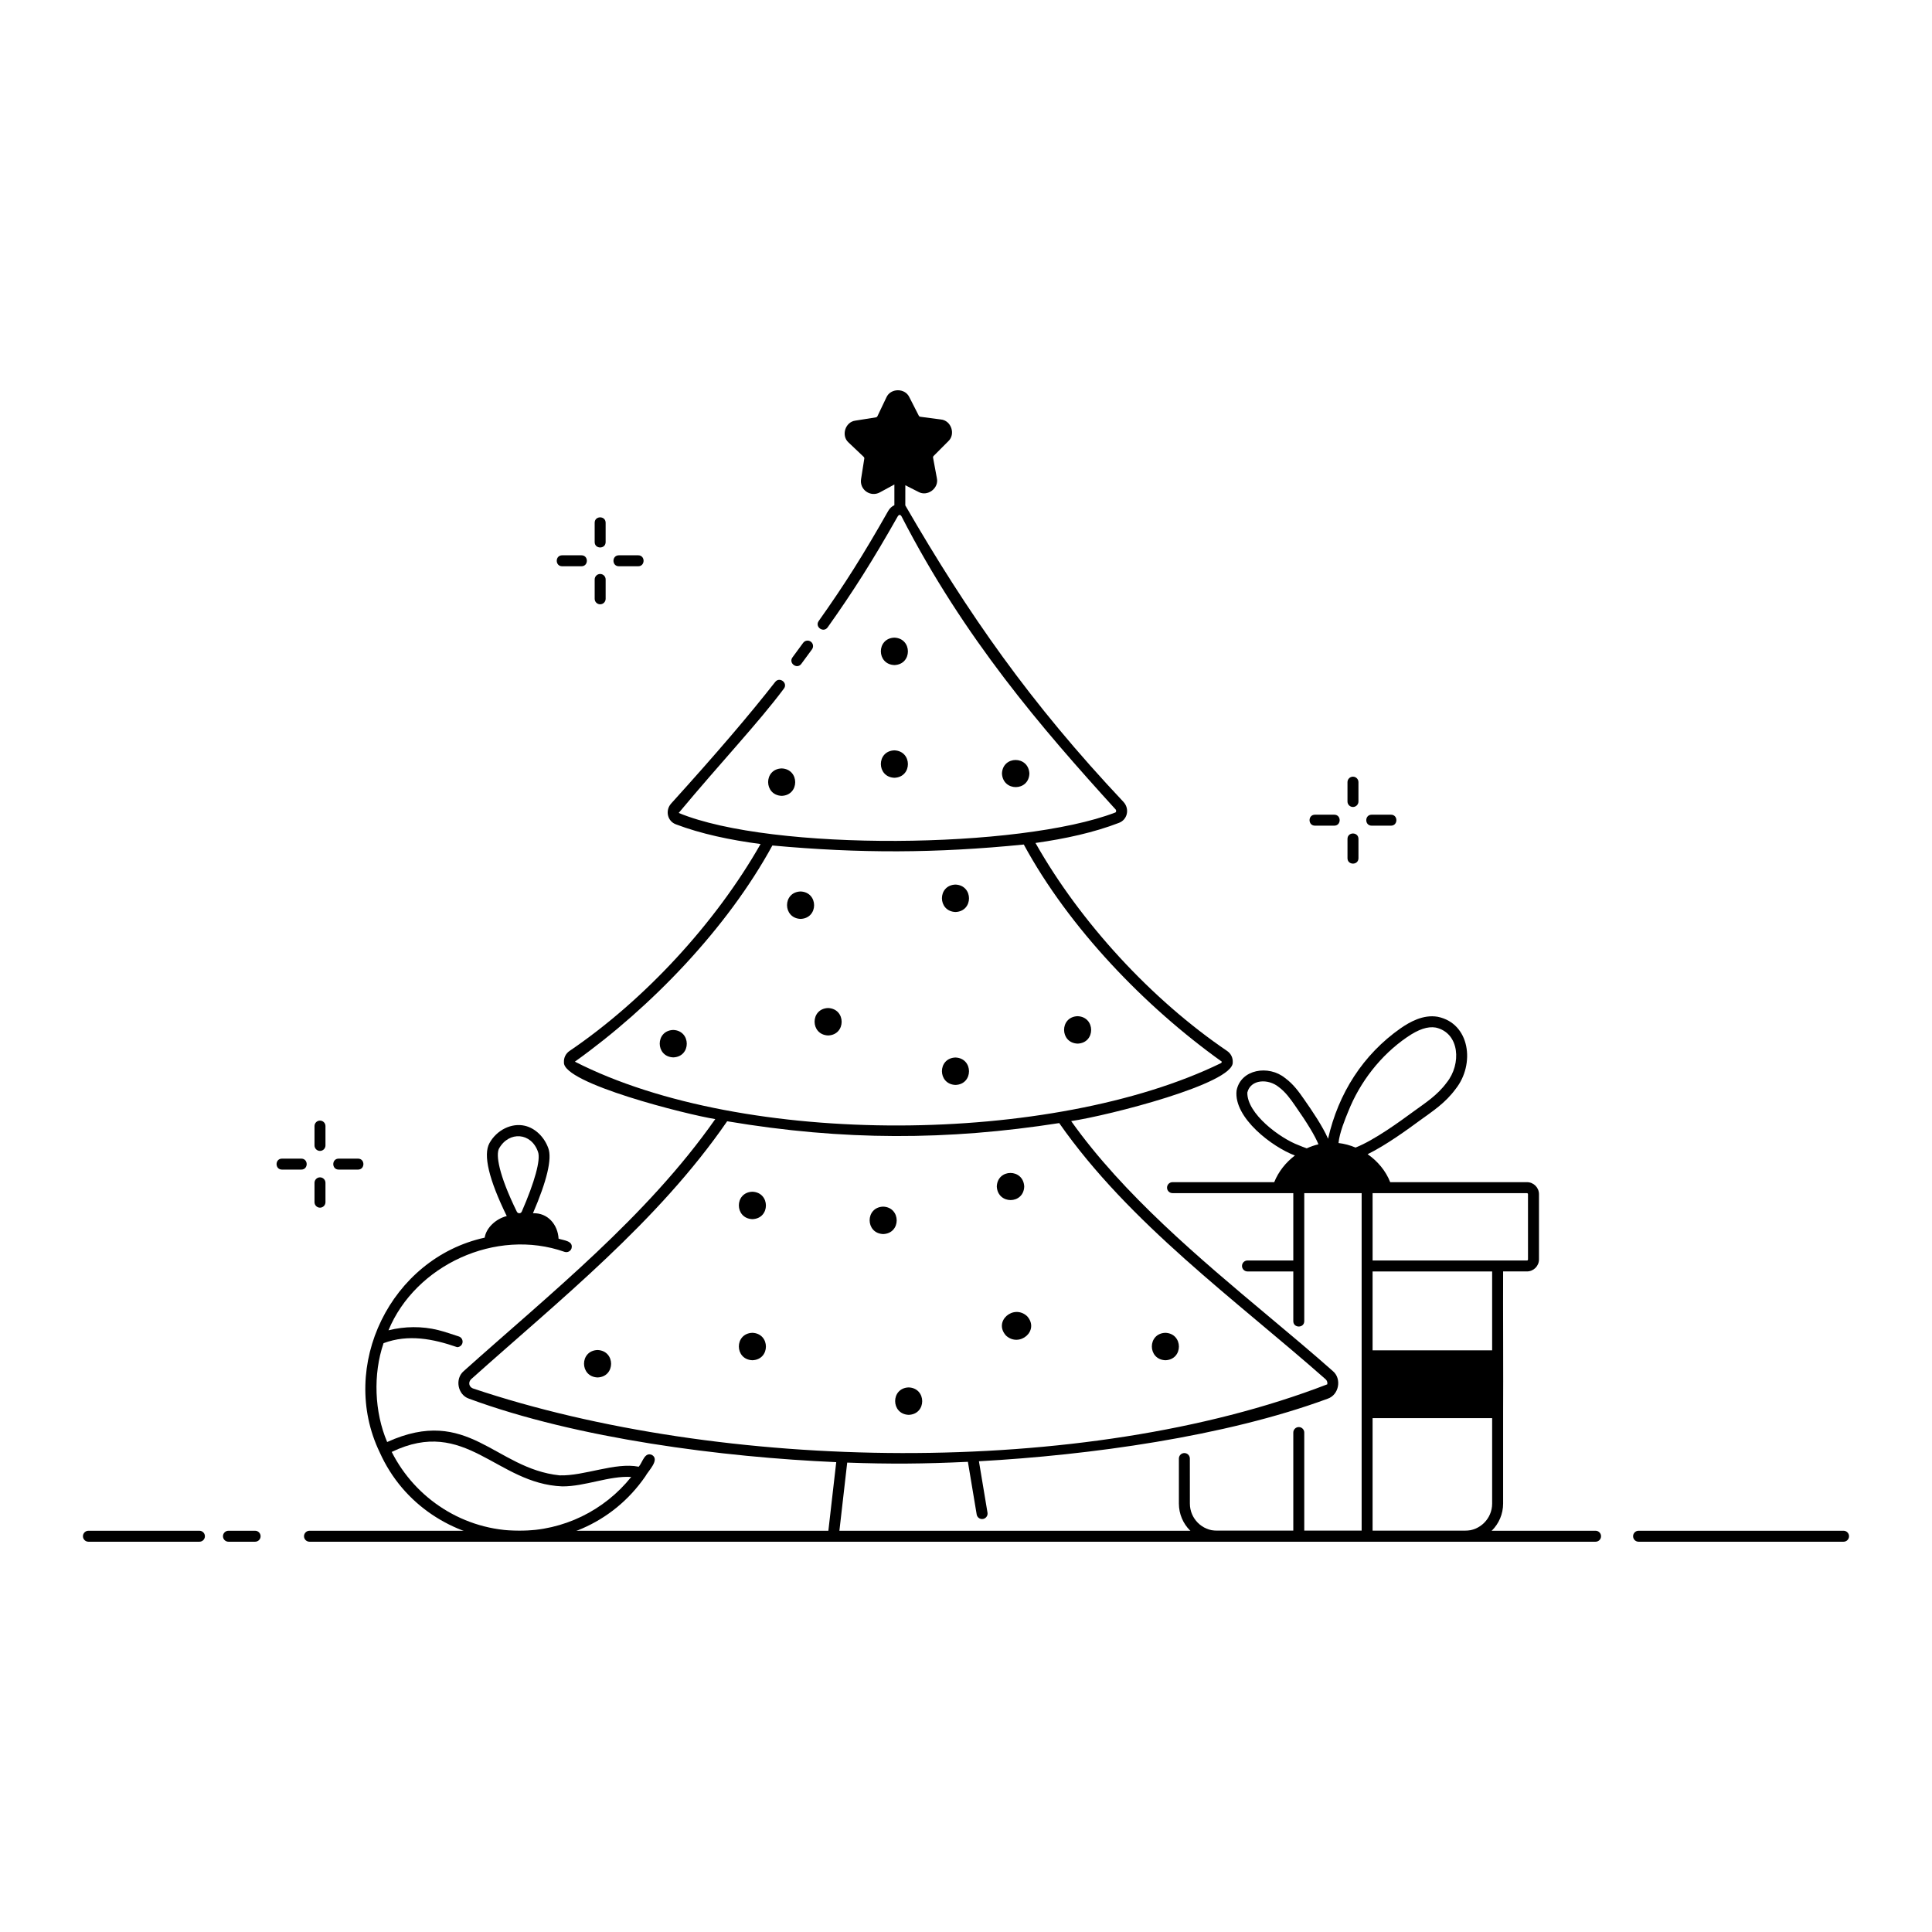 <?xml version="1.0" encoding="UTF-8"?>
<!-- The Best Svg Icon site in the world: iconSvg.co, Visit us! https://iconsvg.co -->
<svg fill="#000000" width="800px" height="800px" version="1.1" viewBox="144 144 512 512" xmlns="http://www.w3.org/2000/svg">
 <g>
  <path d="m632.56 552.57h-54.32c-0.801 0-1.453-0.652-1.453-1.453 0-0.801 0.652-1.453 1.453-1.453h54.32c0.801 0 1.453 0.652 1.453 1.453 0 0.805-0.648 1.453-1.453 1.453z"/>
  <path d="m566.84 552.57h-340.82c-0.801 0-1.453-0.652-1.453-1.453 0-0.801 0.652-1.453 1.453-1.453h340.82c0.801 0 1.453 0.652 1.453 1.453 0 0.805-0.648 1.453-1.453 1.453z"/>
  <path d="m211.61 552.57h-7.066c-0.801 0-1.453-0.652-1.453-1.453 0-0.801 0.652-1.453 1.453-1.453h7.066c0.801 0 1.453 0.652 1.453 1.453 0 0.805-0.648 1.453-1.453 1.453z"/>
  <path d="m196.85 552.57h-29.414c-0.801 0-1.453-0.652-1.453-1.453 0-0.801 0.652-1.453 1.453-1.453h29.414c0.801 0 1.453 0.652 1.453 1.453 0 0.805-0.652 1.453-1.453 1.453z"/>
  <path d="m381.02 320.25c4.797-0.164 4.766-7.082 0-7.269-4.793 0.168-4.762 7.086 0 7.269z"/>
  <path d="m351.15 347.64c-4.797 0.164-4.766 7.082 0 7.269 4.797-0.168 4.766-7.086 0-7.269z"/>
  <path d="m416.8 349c-0.242-4.812-7.106-4.769-7.269 0 0.242 4.809 7.106 4.769 7.269 0z"/>
  <path d="m381.02 350.12c4.797-0.164 4.766-7.082 0-7.269-4.793 0.164-4.762 7.086 0 7.269z"/>
  <path d="m356.16 380.25c-4.797 0.164-4.766 7.082 0 7.269 4.797-0.168 4.766-7.086 0-7.269z"/>
  <path d="m429.58 420.57c4.797-0.164 4.766-7.082 0-7.269-4.797 0.164-4.766 7.086 0 7.269z"/>
  <path d="m397.21 385.69c4.797-0.164 4.766-7.082 0-7.269-4.797 0.168-4.766 7.086 0 7.269z"/>
  <path d="m363.46 411.14c-4.797 0.164-4.766 7.082 0 7.269 4.797-0.164 4.766-7.086 0-7.269z"/>
  <path d="m322.42 416.95c-4.797 0.164-4.766 7.082 0 7.269 4.793-0.164 4.762-7.086 0-7.269z"/>
  <path d="m415.43 458.44c-0.242-4.812-7.106-4.769-7.269 0 0.246 4.809 7.109 4.769 7.269 0z"/>
  <path d="m343.39 497.21c-4.797 0.164-4.766 7.082 0 7.269 4.797-0.168 4.766-7.086 0-7.269z"/>
  <path d="m343.39 459.82c-4.797 0.164-4.766 7.082 0 7.269 4.797-0.168 4.766-7.086 0-7.269z"/>
  <path d="m378.05 463.77c-4.797 0.164-4.766 7.082 0 7.269 4.793-0.168 4.762-7.086 0-7.269z"/>
  <path d="m452.84 497.21c-4.797 0.164-4.766 7.082 0 7.269 4.793-0.168 4.762-7.086 0-7.269z"/>
  <path d="m302.36 501.77c-4.797 0.164-4.766 7.082 0 7.269 4.797-0.168 4.766-7.086 0-7.269z"/>
  <path d="m384.81 511.68c-4.797 0.164-4.766 7.082 0 7.269 4.797-0.168 4.762-7.086 0-7.269z"/>
  <path d="m416.19 492.8c-3.566-3.277-9.023 1.328-5.594 5.141 3.566 3.273 9.023-1.328 5.594-5.141z"/>
  <path d="m397.21 431.52c4.797-0.164 4.766-7.082 0-7.269-4.797 0.164-4.766 7.082 0 7.269z"/>
  <path d="m502.55 357.86c0.801 0 1.453-0.652 1.453-1.453v-5.129c0-0.805-0.652-1.453-1.453-1.453-0.801 0-1.453 0.652-1.453 1.453v5.129c0 0.801 0.648 1.453 1.453 1.453z"/>
  <path d="m501.1 371.44c0.008 1.898 2.898 1.902 2.906 0v-5.129c-0.008-1.898-2.898-1.902-2.906 0v5.129z"/>
  <path d="m512.63 362.81c1.898-0.008 1.902-2.898 0-2.906h-5.129c-1.898 0.008-1.902 2.898 0 2.906h5.129z"/>
  <path d="m497.6 362.81c1.898-0.008 1.902-2.898 0-2.906h-5.129c-1.898 0.008-1.902 2.898 0 2.906h5.129z"/>
  <path d="m228.8 440.97c-0.801 0-1.453 0.652-1.453 1.453v5.129c0 0.801 0.652 1.453 1.453 1.453s1.453-0.652 1.453-1.453v-5.129c0-0.801-0.648-1.453-1.453-1.453z"/>
  <path d="m228.8 456.01c-0.801 0-1.453 0.652-1.453 1.453v5.129c0 0.801 0.652 1.453 1.453 1.453s1.453-0.652 1.453-1.453v-5.129c0-0.805-0.648-1.453-1.453-1.453z"/>
  <path d="m238.88 451.05h-5.133c-1.898 0.008-1.902 2.898 0 2.906h5.129c1.906-0.008 1.906-2.898 0.004-2.906z"/>
  <path d="m223.85 451.05h-5.129c-1.898 0.008-1.902 2.898 0 2.906h5.129c1.898-0.008 1.902-2.898 0-2.906z"/>
  <path d="m304.5 282.53c-0.008-1.898-2.898-1.902-2.906 0v5.129c0.008 1.898 2.898 1.902 2.906 0v-5.129z"/>
  <path d="m303.05 296.11c-0.801 0-1.453 0.652-1.453 1.453v5.129c0 0.805 0.652 1.453 1.453 1.453s1.453-0.652 1.453-1.453v-5.129c0-0.801-0.648-1.453-1.453-1.453z"/>
  <path d="m313.13 291.16h-5.129c-1.898 0.008-1.902 2.898 0 2.906h5.129c1.898-0.008 1.902-2.898 0-2.906z"/>
  <path d="m292.97 291.16c-1.898 0.008-1.902 2.898 0 2.906h5.129c1.898-0.008 1.902-2.898 0-2.906h-5.129z"/>
  <path d="m356.35 319.94c0.949-1.277 1.898-2.566 2.84-3.863 0.473-0.648 0.328-1.559-0.32-2.031-0.652-0.473-1.559-0.328-2.031 0.32-0.934 1.289-1.875 2.566-2.82 3.836-1.125 1.531 1.188 3.262 2.332 1.738z"/>
  <path d="m316.81 529.59c-2-0.926-2.531 1.992-3.539 3.106-6.242-1.25-14.473 2.508-20.98 2.289-17.172-1.793-24.152-18.605-45.688-8.836-3.387-7.938-3.773-17.965-0.957-26.195 6.582-2.449 13.129-1.148 19.496 1.055 0.617 0 1.191-0.398 1.387-1.02 0.238-0.766-0.188-1.582-0.953-1.82-1.824-0.57-3.578-1.219-5.465-1.688-4.266-1.059-8.836-1.012-13.16 0.062 7.102-17.211 28.418-27.223 46.672-20.785 0.762 0.25 1.582-0.16 1.836-0.922 0.539-2.012-2.109-2.117-3.43-2.574-0.191-3.676-2.832-6.902-6.789-6.738 3.711-8.629 5.086-14.426 4.074-17.227-1.098-3.039-3.488-5.324-6.234-5.961-3.512-0.816-7.453 1.125-9.371 4.609-1.711 3.109-0.164 9.613 4.586 19.324-2.816 0.691-5.449 3.078-5.848 5.719-24.914 5.469-38.832 34.047-27.82 56.898 12.57 28.055 52.629 32.121 70.402 6.359 0.746-1.445 3.875-4.352 1.781-5.656zm-40.547-81.242c2.629-4.652 8.559-4.254 10.324 0.938 0.734 2.035-0.879 7.941-4.312 15.805-0.168 0.379-0.504 0.426-0.641 0.43-0.148 0.004-0.48-0.031-0.664-0.406-4.844-9.871-5.609-15.133-4.707-16.766zm5.41 101.32c-14.785 0-27.617-8.512-33.863-20.891 19.613-9.441 27.715 8.438 45.188 9.129 6.012 0.047 12.5-2.863 18.281-2.496-7.133 8.91-17.984 14.258-29.605 14.258z"/>
  <path d="m548.66 457.29h-36.238c-1.18-3.008-3.332-5.57-5.988-7.414 4.981-2.441 10.75-6.672 13.777-8.891 3.461-2.516 6.762-4.613 9.547-8.395 5.223-6.578 3.805-17.383-4.75-19.133-3.867-0.672-7.461 1.414-9.82 3.043-9.949 6.965-16.512 17.227-19.234 29.285-1.402-3.238-4.207-7.398-6.371-10.477-1.348-1.945-2.824-4.012-5.012-5.609-4.348-3.562-11.781-2.367-12.867 3.328-0.801 7.207 9.48 14.957 15.461 17.195-2.414 1.824-4.359 4.266-5.481 7.066h-26.953c-0.801 0-1.453 0.652-1.453 1.453 0 0.801 0.652 1.453 1.453 1.453 3.219-0.012 29.633 0.023 32.008 0v17.848h-12.141c-0.801 0-1.453 0.652-1.453 1.453 0 0.801 0.652 1.453 1.453 1.453h12.141v13.172c0.008 1.898 2.898 1.902 2.906 0v-33.926h15.207v89.469h-15.207v-26.02c0-0.801-0.652-1.453-1.453-1.453s-1.453 0.652-1.453 1.453v26.02h-20.211c-3.969 0-7.195-3.227-7.195-7.195l-0.008-11.938c0-0.801-0.652-1.453-1.453-1.453-0.801 0-1.453 0.652-1.453 1.453v11.938c0 5.57 4.531 10.102 10.102 10.102h65.719c5.57 0 10.102-4.531 10.102-10.102v-24.109c0.066-8.844-0.047-28.426 0-37.414h6.32c1.754 0 3.184-1.43 3.184-3.184v-17.293c0-1.754-1.43-3.18-3.184-3.18zm-47.367-18.719c3.102-7.844 8.621-14.938 15.539-19.68 3.086-2.129 5.523-2.945 7.676-2.574 6.363 1.453 6.805 9.695 2.894 14.562-2.531 3.438-5.66 5.379-8.914 7.758-3.375 2.473-10.27 7.527-15.254 9.477-1.441-0.605-2.961-1.02-4.512-1.199 0.227-2.664 1.832-6.555 2.57-8.344zm-13.094 8.938c-4.996-1.848-13.777-8.395-13.641-13.984 0.875-3.551 5.559-3.699 8.293-1.473 1.828 1.336 3.148 3.203 4.344 4.93 3.227 4.59 5.293 8.023 6.207 10.27-1.066 0.258-2.106 0.613-3.102 1.074-0.816-0.289-1.574-0.598-2.102-0.816zm44.039 102.16h-24.488v-29.852h31.684v22.656c0 3.969-3.227 7.195-7.195 7.195zm7.195-47.812h-31.684v-20.902h31.684zm9.504-24.086c0 0.152-0.125 0.277-0.273 0.277h-40.91l-0.004-17.848h40.91c0.152 0 0.273 0.125 0.273 0.273z"/>
  <path d="m403.43 531.25c29.191-1.613 65.176-6.523 92.395-16.57 3.027-1.008 3.828-5.316 1.367-7.352-5.363-4.75-11.039-9.504-17.051-14.535-18.066-15.129-38.445-32.219-52.27-51.691 9.938-1.477 43.137-9.941 42.816-15.582 0.07-1.199-0.484-2.32-1.477-2.996-20.086-13.637-38.93-34.129-50.797-55.129 7.93-1.113 15.543-2.789 22.141-5.336 1.043-0.402 1.789-1.254 2.047-2.336 0.266-1.121-0.051-2.309-0.84-3.176-24.766-26.273-41.258-49.949-57.848-78.613l0.008-5.34 3.488 1.773c2.383 1.32 5.461-0.977 4.871-3.641l-1.012-5.449c-0.031-0.156 0.02-0.316 0.133-0.43l3.914-3.922c1.992-1.863 0.758-5.496-1.957-5.758 0 0-5.492-0.723-5.492-0.723-0.156-0.02-0.293-0.117-0.367-0.262l-2.519-4.934c-1.16-2.469-4.992-2.418-6.082 0.082l-2.383 5c-0.066 0.145-0.203 0.246-0.359 0.27l-5.469 0.871c-2.703 0.336-3.844 4.004-1.801 5.809l4.019 3.812c0.117 0.109 0.172 0.27 0.145 0.426l-0.863 5.473c-0.203 1.285 0.332 2.551 1.395 3.297 1.066 0.75 2.434 0.828 3.574 0.207l3.863-2.098v5.484c-0.668 0.309-1.242 0.828-1.629 1.512-6.617 11.672-11.613 19.582-18.43 29.188-1.094 1.566 1.262 3.219 2.371 1.684 6.883-9.691 11.922-17.668 18.59-29.438 0.352-0.535 0.707-0.434 0.961-0.039 16.68 32.449 37.176 56.18 56.742 77.703 0.25 0.219 0.211 0.797-0.102 0.848-25.168 9.645-90.887 10.344-115.66 0.102 11.223-13.469 21.152-23.93 27.859-32.926 1.172-1.5-1.117-3.285-2.289-1.789-6.894 8.812-15.656 19.047-27.562 32.207-0.793 0.875-1.105 2.066-0.832 3.191 0.262 1.082 1.012 1.93 2.059 2.328 6.68 2.535 14.414 4.168 22.461 5.227-11.902 20.91-30.684 41.293-50.633 54.84-0.992 0.676-1.547 1.797-1.477 2.996-0.418 5.574 32.652 13.875 40.105 15.059-18.199 25.93-43.82 46.316-66.641 66.758-2.434 2.043-1.641 6.332 1.383 7.336 28.766 10.621 67.328 15.508 97.312 16.82l-2.231 19.465c-0.105 0.855 0.586 1.625 1.445 1.617 0.73 0 1.355-0.547 1.441-1.289l2.254-19.676c11.426 0.41 20.246 0.344 31.984-0.207l2.328 13.953c0.117 0.711 0.734 1.215 1.434 1.215 0.887 0.008 1.59-0.816 1.434-1.691 0 0.004-2.273-13.625-2.273-13.625zm-107.08-105.9c20.266-14.484 40.344-35.324 52.336-57.285 23.16 2.121 43.332 2.074 66.629-0.258 11.957 22.043 32.086 42.98 52.48 57.543-0.008 0.105-0.047 0.293-0.258 0.402-44.305 21.59-126.16 22.574-171.19-0.402zm-27.043 86.594c-1.059-0.449-1.266-1.637-0.449-2.445 23.281-20.859 49.438-41.629 67.848-68.352 30.895 5.195 58.398 5.086 87.996 0.484 18.566 26.602 46.801 46.887 70.574 67.867 0.559 0.496 0.512 1.117 0.465 1.363-64.621 24.98-160.54 23.23-226.43 1.082z"/>
 </g>
</svg>